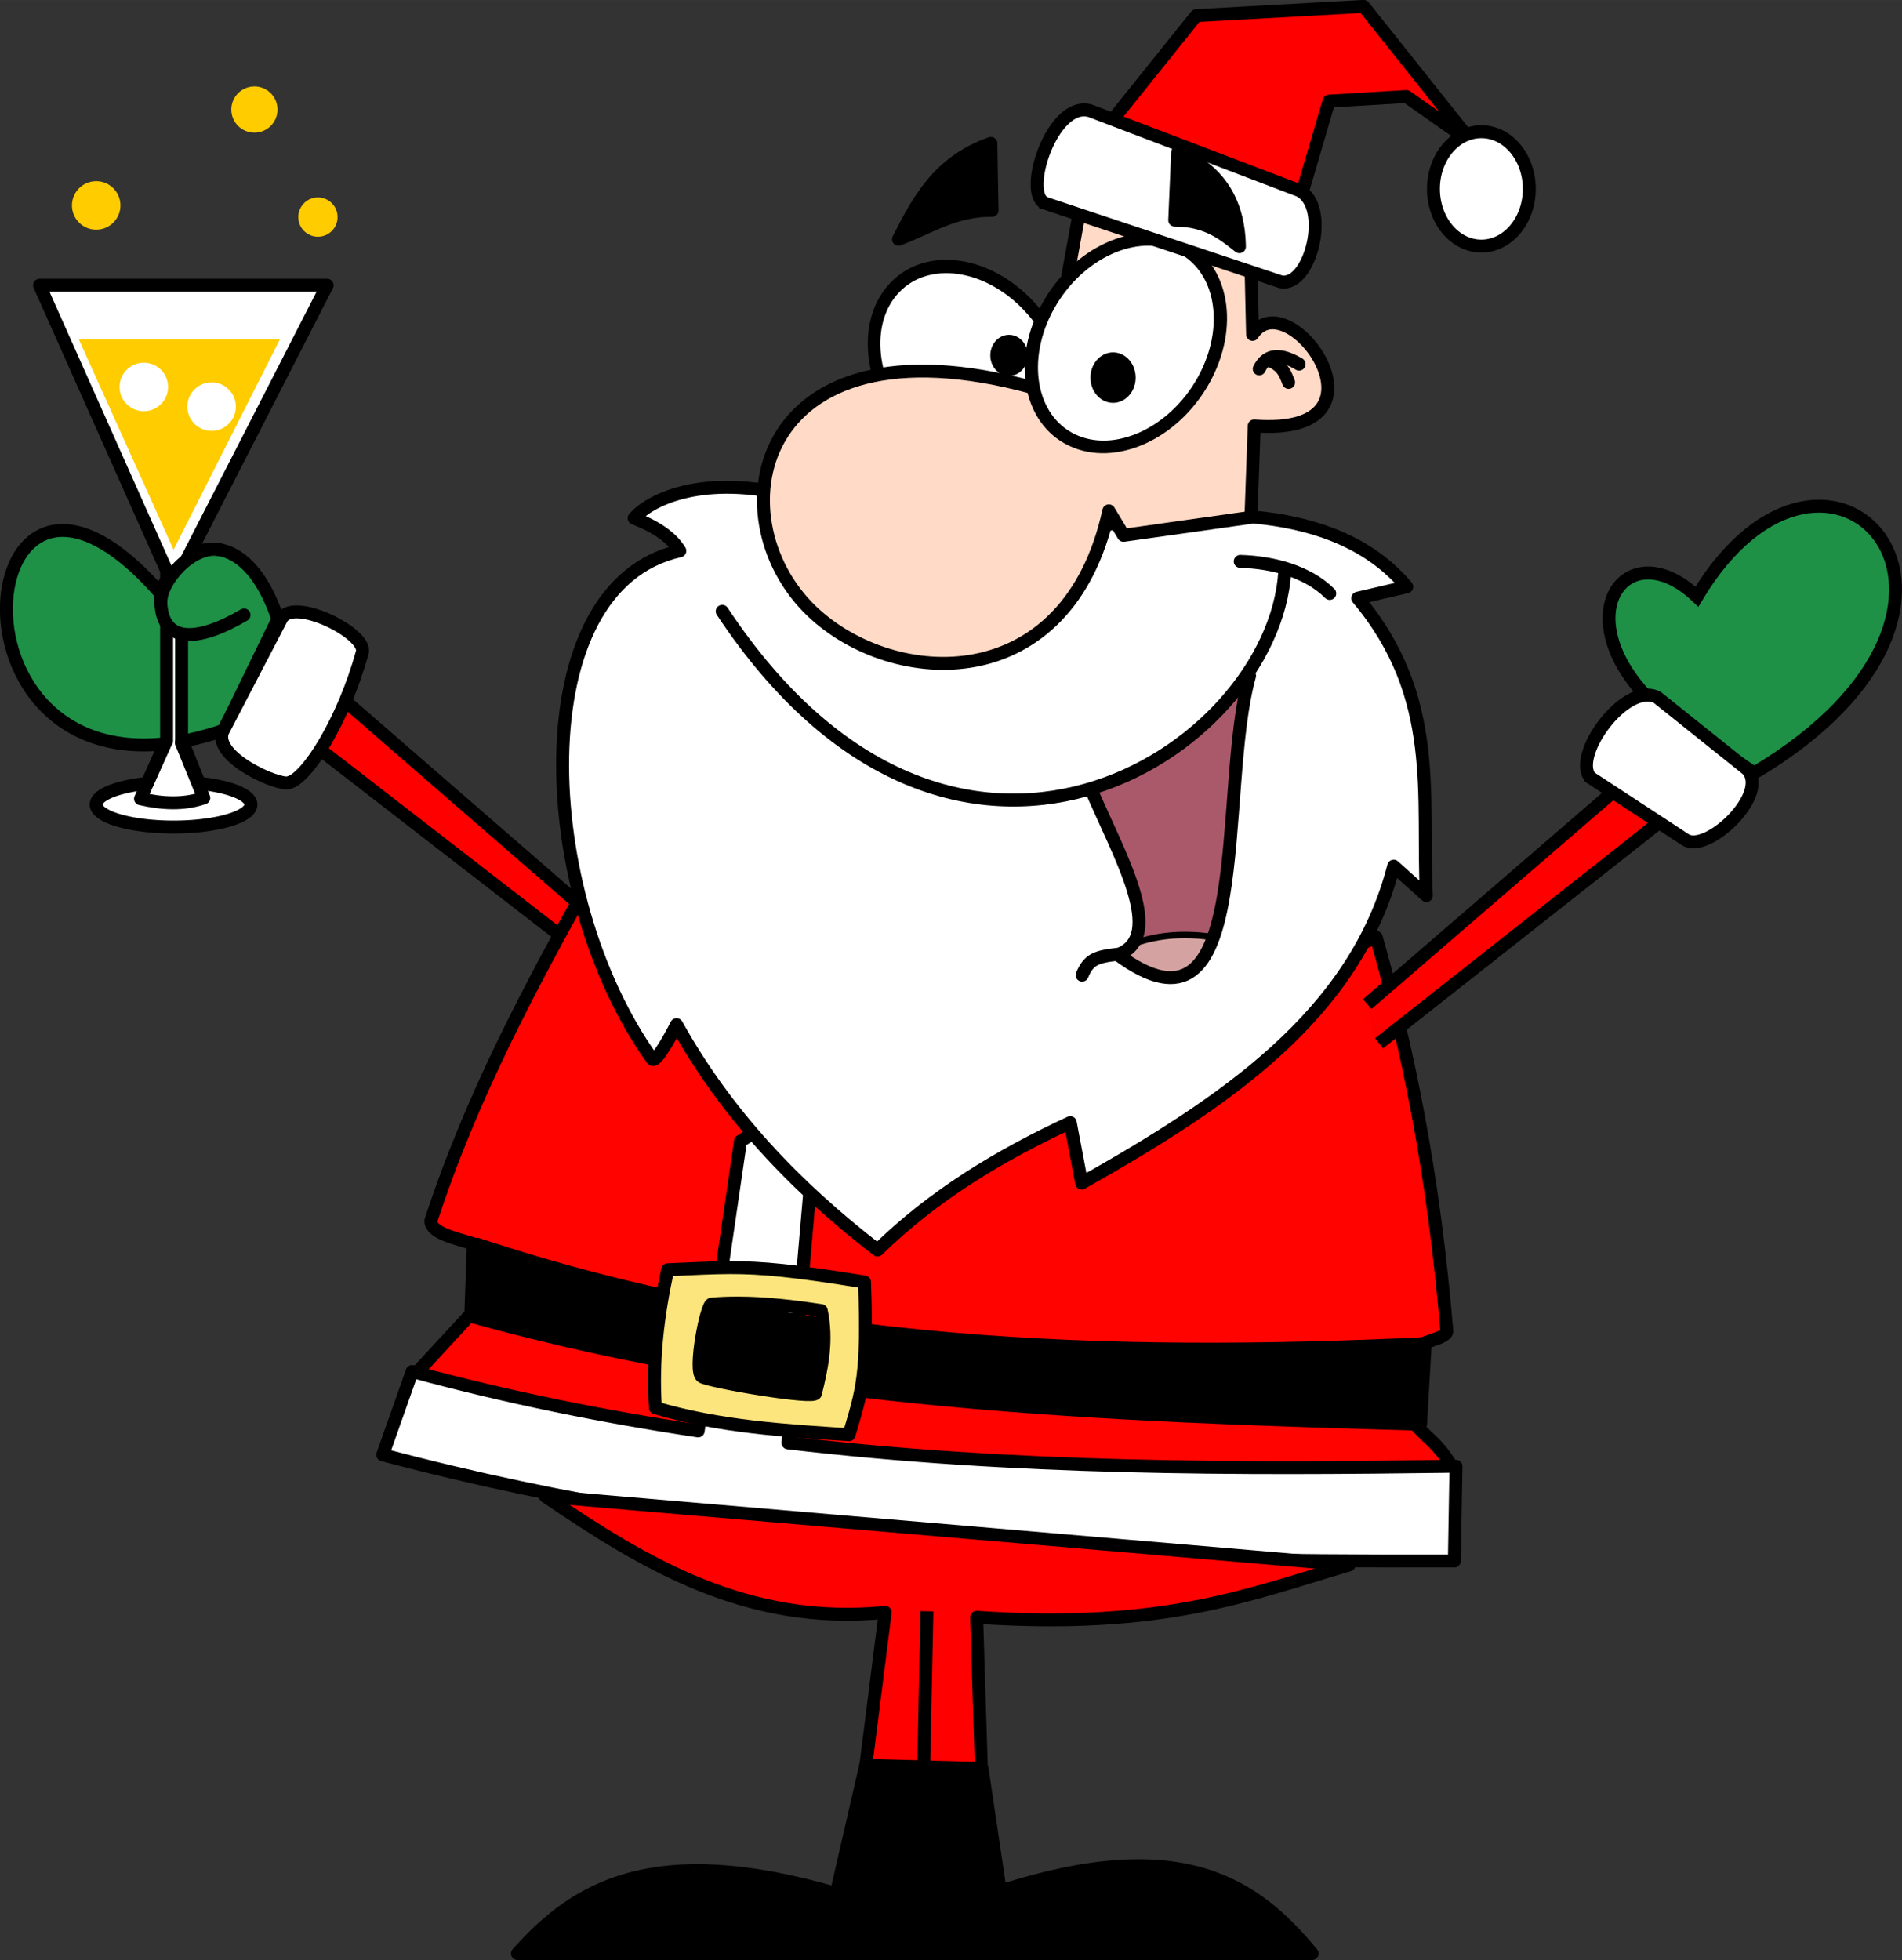 <?xml version="1.0" encoding="UTF-8"?>
<svg width="41.493mm" height="42.755mm" version="1.1" viewBox="0 0 147.02 151.49" xmlns="http://www.w3.org/2000/svg">
<rect x="0" y="0" width="147.02" height="151.49" fill="#333333" stroke="none"/>
<g transform="translate(-286.82 -459.42)">
<g transform="translate(-24.244)">
<path d="m328.37 515.86 4.167-8.586c-2.403-7.281-7.339-6.464-9.091-2.02-15.224-17.421-18.092 18.435 4.925 10.607z" fill="#1e9147" fill-rule="evenodd" stroke="#000" stroke-linecap="round" stroke-linejoin="round" stroke-width="1px"/>
<path d="m335.72 517.29 18.973 14.688 1.339-2.5-18.304-15.893z" fill="#f00" fill-rule="evenodd" stroke="#000" stroke-width="1px"/>
<path d="m332.82 507.24c0.917-1.704 6.626 1.146 6.25 2.589-1.432 5.239-4.273 9.802-5.714 10.089-0.789 0.232-5.781-1.94-5.089-3.929z" fill="#fff" fill-rule="evenodd" stroke="#000" stroke-width="1px"/>
<path d="m356.74 527.27c-4.653 8.37-9.21 16.824-12.375 26.516 0.027 0.945 1.815 1.303 3.283 1.768l-0.189 5.43-4.609 4.988 0.098 0.016-0.039 0.018c19.635 5.382 36.579 6.912 52.723 7.293 8.685 0.438 17.258 0.511 25.664 0.041 0.717-4e-3 1.431-0.01 2.148-0.012l-0.139-0.107c0.071-5e-3 0.142-7e-3 0.213-0.012-1.075-2.056-1.978-2.496-2.947-3.57v-5.894c-0.108-0.631 2.51-0.823 2.322-1.518-1.014-12.122-3.009-21.795-5.447-30.357l-43.184 17.93-4.656-5.311-0.045 0.014-12.82-17.23z" fill="#ff0300" fill-rule="evenodd" stroke="#000" stroke-linejoin="round" stroke-width="1px"/>
<path d="m371.08 545.85-2.777 1.768-3.272 22.396c-7.278-1.091-14.637-2.569-22.109-4.592l-2.273 6.439c28.45 7.561 55.71 8.273 82.834 8.207l0.125-7.322c-17.038 0.232-34.119 0.253-51.635-1.807l1.895-21.831z" fill="#fff" fill-rule="evenodd" stroke="#000" stroke-linecap="round" stroke-linejoin="round" stroke-width="1px"/>
<g transform="translate(1.42 -25.588)" fill-rule="evenodd" stroke="#000" stroke-linejoin="round">
<path d="m346.55 581.18-0.402 5.591c24.435 6.779 48.869 7.622 73.304 8.313l0.357-6.223c-24.42 1.136-48.839 0.436-73.259-7.681z" stroke-linecap="round" stroke-width="1px"/>
<path d="m366.11 582.98c-1.459 8.9e-4 -2.88 0.087-4.856 0.168-0.759 3.483-1.195 7.019-0.947 10.67 4.988 1.47 9.975 1.759 14.963 2.082 0.991-3.38 1.467-4.53 1.199-11.805-5.391-0.882-7.928-1.117-10.359-1.115zm0.617 2.74c2.085 7e-3 4.231 0.255 6.396 0.584 0.478 2.23 0.077 4.313-0.441 6.377 0.087 0.524-8.118-0.871-8.775-1.264-0.682-0.408 0.359-5.699 0.758-5.619 0.68-0.057 1.367-0.08 2.062-0.078z" fill="#fce57c" stroke-width="1px"/>
</g>
<path d="m396.65 469.2 6.875-8.571 12.946-0.714 8.393 10.536-5.089-3.571-5.982 0.357-2.411 8.214z" fill="#f00" fill-rule="evenodd" stroke="#000" stroke-linejoin="round" stroke-width="1px"/>
<ellipse cx="425.57" cy="474.02" rx="3.705" ry="4.42" fill="#fff" stroke="#000" stroke-linecap="round" stroke-linejoin="round"/>
<path d="m387.66 470.5c0 0.536 0.089 5.179 0.089 5.179-2.869-0.042-4.896 1.361-7.232 2.232 1.524-3.018 3.107-5.998 7.143-7.411z" fill-rule="evenodd" stroke="#000" stroke-linejoin="round" stroke-width="1px"/>
<g transform="translate(-129.12 -6.345)">
<path d="m500.69 503.92c-6.498-1.429-10.329 0.542-11.49 1.894 1.651 0.645 2.893 1.46 3.535 2.525-12.216 2.715-11.223 26.578-2.147 39.27 0.328 0.459 1.894-2.652 1.894-2.652 3.778 6.825 9.136 12.502 15.531 17.425 4.305-4.209 9.408-7.302 14.9-9.849l0.884 4.672c10.957-6.192 21.131-12.913 24.117-24.496l2.525 2.273c-0.389-7.66 1.123-15.321-5.303-22.981l3.788-0.884c-5.535-6.624-16.102-5.913-23.234-4.798z" fill="#fff" fill-rule="evenodd" stroke="#000" stroke-linecap="round" stroke-linejoin="round" stroke-width="1px"/>
<g transform="translate(130.56 -19.256)">
<path d="m405.49 528.41c2.532 0.068 5.224 0.785 6.92 2.478" fill="none" stroke="#000" stroke-linecap="round" stroke-linejoin="round" stroke-width="1px"/>
<path d="m406.33 537.18c-1.836 14.491-0.612 26.564-9.912 22.097 0 0 1.477-0.873 1.392-2.022-0.46-6.208-2.665-8.604-3.602-11.237 5.31-1.767 9.165-4.886 12.122-8.839z" fill="#aa596a" fill-rule="evenodd"/>
<path d="m365.45 532.27c17.821 26.927 42.582 10.937 43.482-3.036" fill="none" stroke="#000" stroke-linecap="round" stroke-linejoin="round" stroke-width="1px"/>
<path d="m396.3 558.97c1.861-1.825 4.433-1.517 6.945-1.389-0.725 1.862-0.998 4.269-4.609 3.094z" fill="#d4a3a1" fill-rule="evenodd"/>
<path d="m393.9 545.9c2.199 5.183 5.95 11.54 2.115 12.911" fill="none" stroke="#000" stroke-width="1px"/>
<path d="m393.27 560.39c0.493-1.195 1.055-1.423 2.715-1.61 10.731 7.984 7.726-12.604 10.228-21.529" fill="none" stroke="#000" stroke-linecap="round" stroke-linejoin="round" stroke-width="1px"/>
<path d="m397.34 557.92c1.936-0.675 3.872-0.754 5.808-0.505" fill="none" stroke="#000" stroke-width=".5"/>
</g>
</g>
<g transform="translate(-130.4 -6.215)" stroke="#000" stroke-linecap="round" stroke-linejoin="round">
<ellipse transform="matrix(.691 -.723 .679 .734 0 0)" cx="43.625" cy="716.2" rx="6.655" ry="8.571" fill="#fff" stroke-width="1.001"/>
<path d="m538.16 486.05 0.126 5.43c2.766-4.223 11.503 7.944 0.126 7.071l-0.253 7.071-9.849 1.389-1.136-1.894c-3.177 14.469-16.661 13.752-22.938 7.778-7.733-7.36-4.411-23.72 18.14-16.996l2.525-13.89z" fill="#ffdac7" fill-rule="evenodd" stroke-width="1px"/>
<ellipse transform="matrix(.903 .43 -.485 .874 0 0)" cx="702.16" cy="217.65" rx="6.655" ry="8.571" fill="#fff" stroke-width="1.001"/>
<ellipse cx="527.5" cy="494.82" rx="1.247" ry="1.452"/>
<ellipse cx="519.46" cy="493.1" rx=".947" ry="1.089"/>
</g>
<path d="m391.86 475.13 18.214 6.071c2.29 0.426 3.854-5.815 1.429-7.054l-16.161-6.161c-2.933-0.866-5.288 6.451-3.482 7.143z" fill="#fff" fill-rule="evenodd" stroke="#000" stroke-width="1px"/>
<path d="m402.09 471.21-0.223 5.223c2.645-5e-3 3.994 1.284 5 2.054-0.054-3.656-1.747-6.001-4.777-7.277z" fill-rule="evenodd" stroke="#000" stroke-linecap="round" stroke-linejoin="round" stroke-width="1px"/>
<path d="m408.4 487.93c0.622-1.237 1.714-1.18 3.081-0.366" fill="none" stroke="#000" stroke-linecap="round" stroke-linejoin="round" stroke-width="1px"/>
<path d="m409.27 487.31c0.964 0.416 1.161 1.046 1.4 1.664" fill="none" stroke="#000" stroke-linecap="round" stroke-linejoin="round" stroke-width="1px"/>
<path d="m446.65 519.17c21.953-13.067 5.734-30.568-4.419-13.637-5.492-5.201-10.397 1.676-3.157 8.46z" fill="#1e9147" fill-rule="evenodd" stroke="#000" stroke-width="1px"/>
<path d="m437.4 519.25-20.625 18.036 0.714 3.214 23.304-19.464z" fill="#f00" fill-rule="evenodd"/>
<path d="m416.75 537.03 19.664-16.975 4.018 2.054-22.768 17.946" fill="none" stroke="#000" stroke-width="1px"/>
<path d="m433.99 519.51 7.324 4.798c1.684 1.15 6.599-3.503 4.798-5.43l-6.945-5.556c-2.439-1.25-6.62 4.481-5.177 6.187z" fill="#fff" fill-rule="evenodd" stroke="#000" stroke-width="1px"/>
<g transform="translate(-129.3 -6.061)" stroke="#000" stroke-width="1px">
<g transform="translate(1.071 .357)">
<path d="m481.45 580.78c7.694 5.227 15.593 10.022 26.264 8.965l-1.515 11.996 8.965 0.505-0.379-12.122c14.471 0.974 21.102-1.785 28.789-4.041z" fill="#f00" fill-rule="evenodd" stroke-linecap="round" stroke-linejoin="round"/>
<path d="m510.94 589.66-0.253 12.248" fill="none"/>
</g>
<path d="m480.36 616.47h61.429c-4.394-5.338-10.077-9.355-24.107-4.821l-1.408-9.485-8.992-0.242-2.279 9.905c-14.158-4.106-20.134-0.43-24.643 4.643z" fill-rule="evenodd" stroke-linejoin="round"/>
</g>
<g transform="translate(-126.77 -4.293)">
<path d="m440.89 485.76 9.822 22.053v13.184h-0.021l-1.477 3.26a5.982 1.741 0 0 0-3.949 1.637 5.982 1.741 0 0 0 5.982 1.742 5.982 1.741 0 0 0 5.982-1.742 5.982 1.741 0 0 0-3.996-1.639l-1.293-3.227-0.068-2e-3v-13.303l11.25-21.963h-22.232z" fill="#fff" stroke="#000" stroke-linecap="round" stroke-linejoin="round"/>
<path d="m450.62 521.09-1.926 4.356c1.706 0.393 3.355 0.468 4.893-0.063l-1.736-4.262" fill="none" stroke="#000" stroke-linecap="round" stroke-linejoin="round" stroke-width="1px"/>
<path d="m443.93 489.95h15.536l-8.214 16.25z" fill="#fc0" fill-rule="evenodd"/>
<circle cx="445.27" cy="479.59" r="1.875" fill="#fc0"/>
<circle cx="457.5" cy="472.18" r="1.786" fill="#fc0"/>
<circle cx="462.41" cy="480.49" r="1.518" fill="#fc0"/>
<circle cx="448.95" cy="493.62" r="1.875" fill="#fff"/>
<circle cx="454.19" cy="495.14" r="1.875" fill="#fff"/>
</g>
<path d="m326.64 508.28c-0.174 0-2.131-0.079-2.131-0.079l-0.868-1.499 0.047-2.115 0.852-1.152 1.799-1.626 1.436 0.11z" fill="#1e9147" fill-rule="evenodd"/>
<path d="m329.93 506.95c-3.572 2.097-6.476 2.316-6.44-1.263" fill="none" stroke="#000" stroke-linecap="round" stroke-linejoin="round" stroke-width="1px"/>
<path d="m323.5 506c-0.052-1.653 2.373-4.454 4.528-4.098" fill="none" stroke="#000" stroke-linecap="round" stroke-width="1px"/>
</g>
</g>
</svg>
